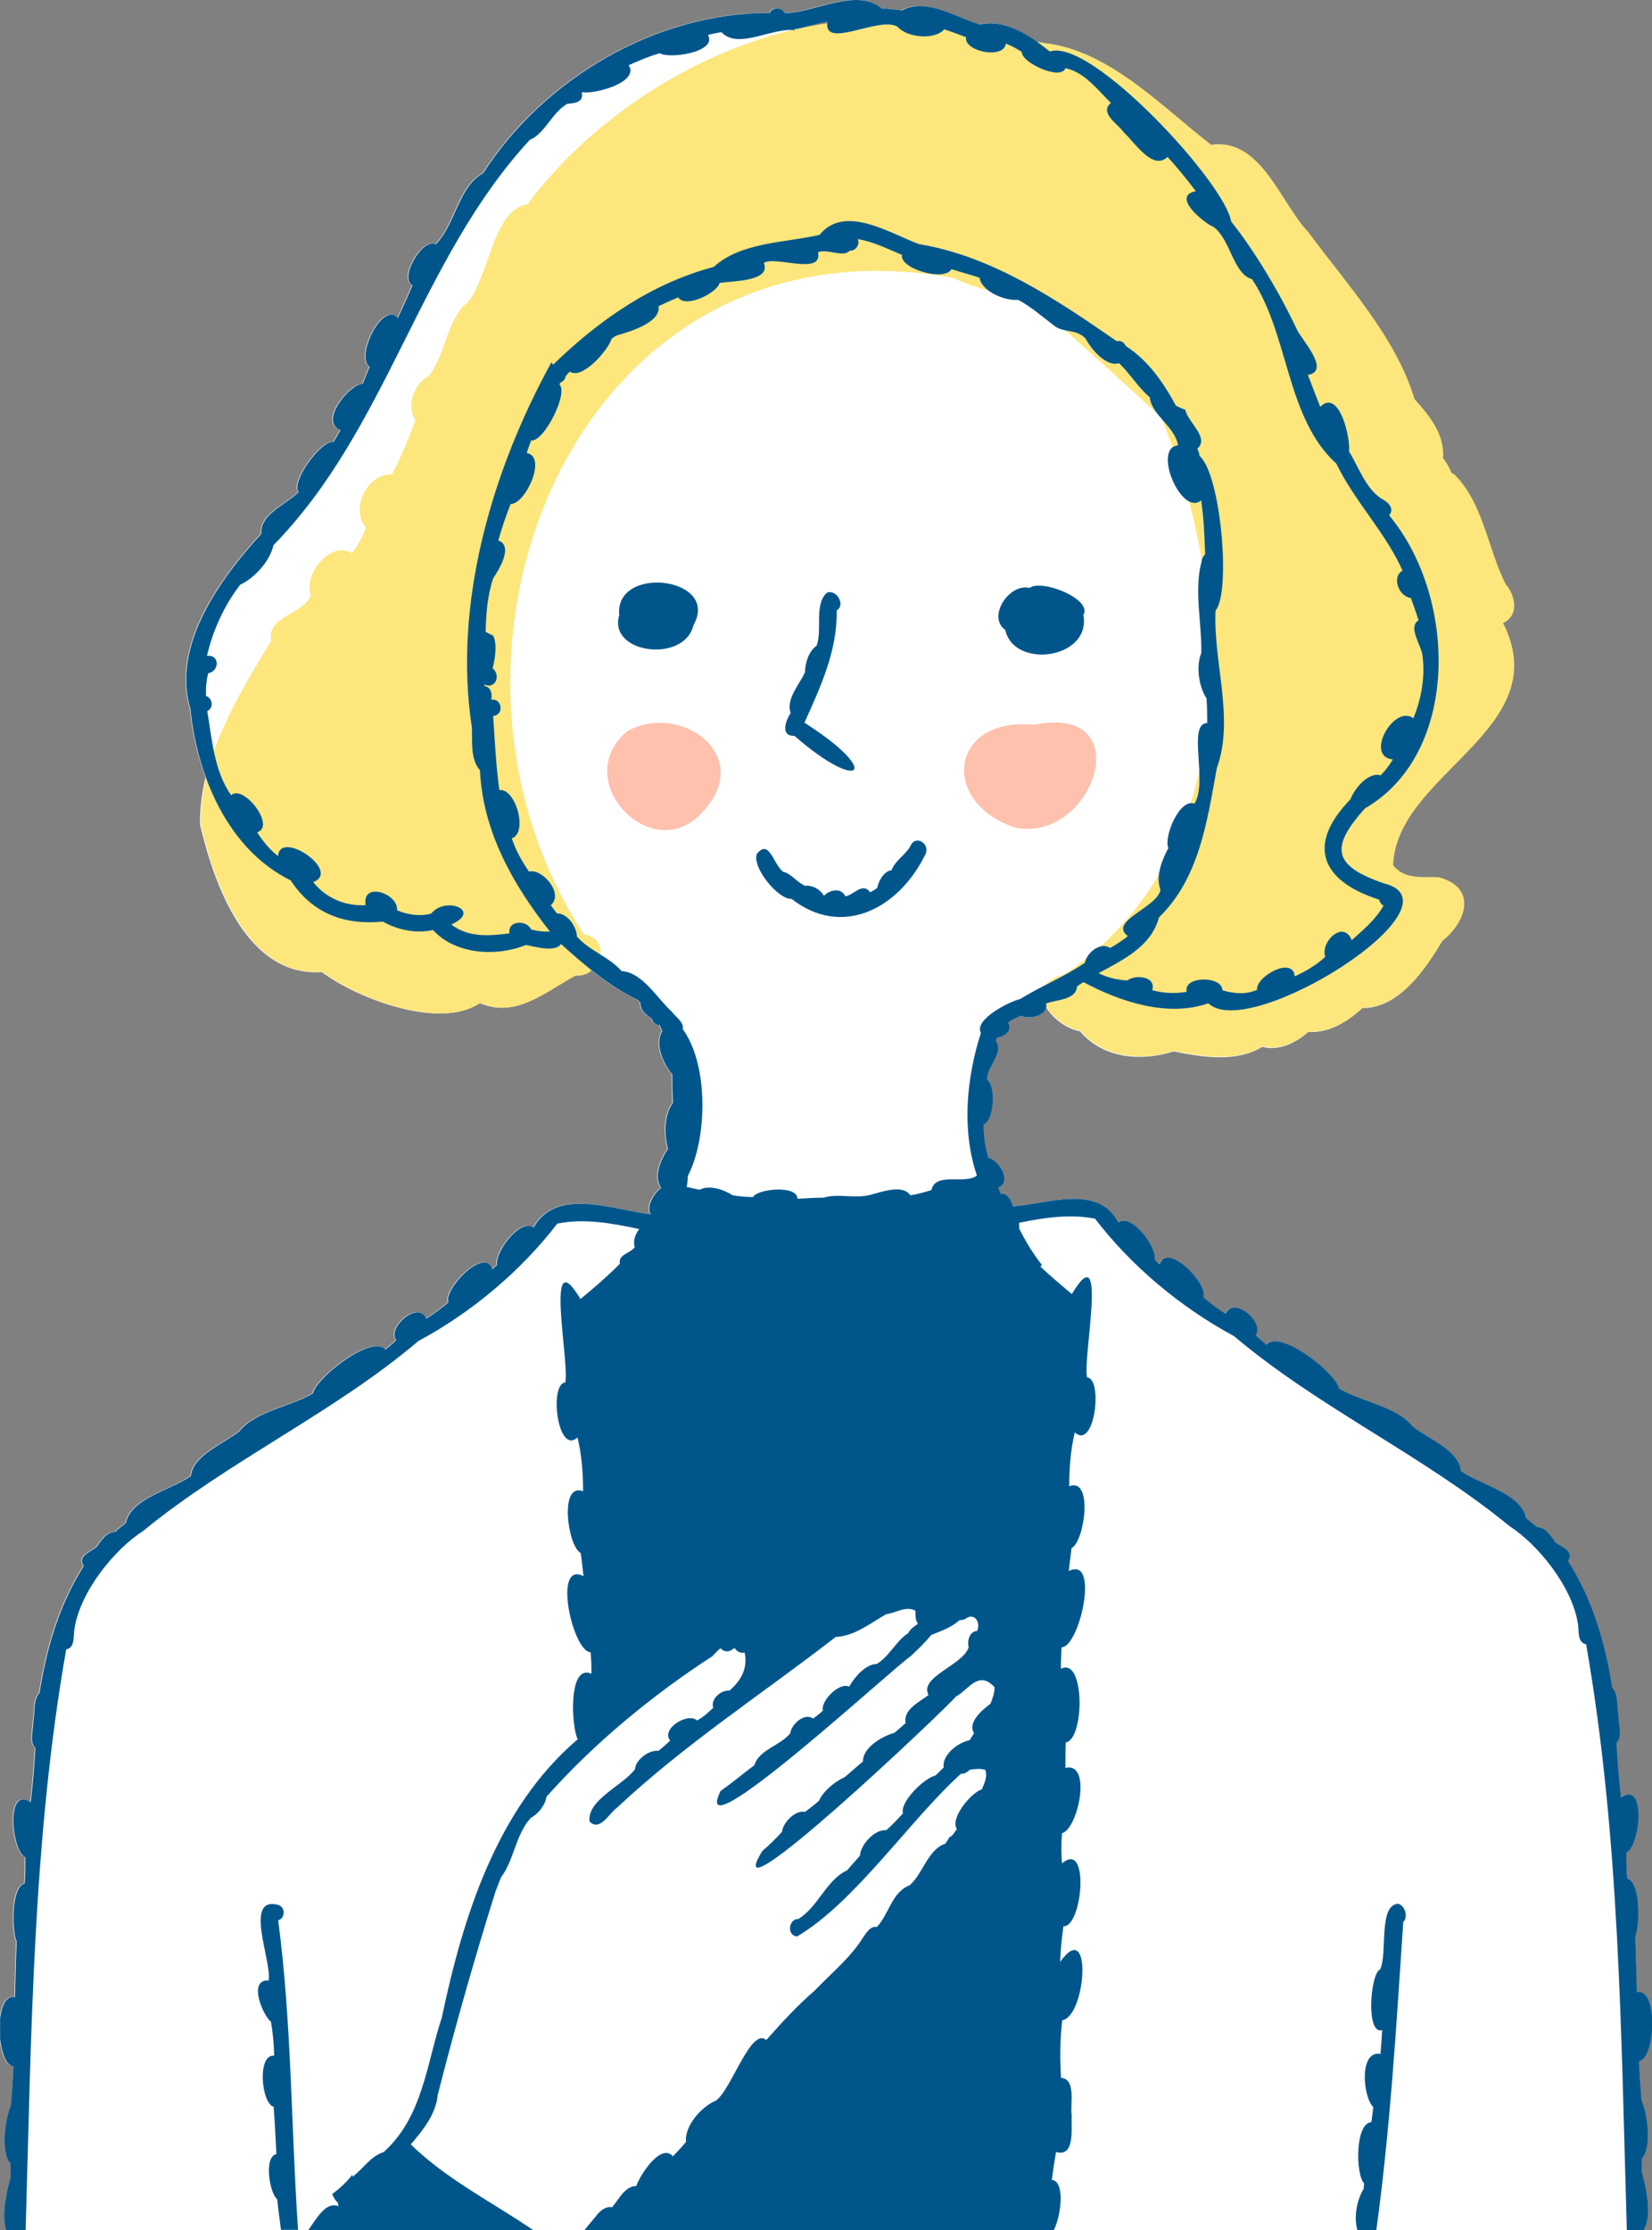 <svg width="63" height="85" viewBox="0 0 63 85" fill="none" xmlns="http://www.w3.org/2000/svg">
<rect x="0" y="0" width="63" height="85" fill="#808080" stroke="none"/>
<g clip-path="url(#clip0_33_1913)">
<path d="M0.512 78.767C0.491 79.267 0.454 79.763 0.411 80.263C0.189 80.764 0.014 82.044 0.401 82.476C0.401 82.65 0.401 82.819 0.401 82.993C0.263 83.483 0.041 84.415 0.231 85.005H62.67C63.009 84.452 62.755 83.351 62.601 82.798C62.601 82.624 62.601 82.455 62.601 82.281C62.988 81.849 62.818 80.574 62.59 80.068C62.548 79.573 62.511 79.072 62.49 78.572C63.141 78.435 63.226 75.732 62.41 75.937C62.389 75.231 62.379 74.525 62.347 73.819C62.522 73.392 62.564 71.748 62.04 71.601C62.013 71.269 62.008 70.937 62.013 70.605C62.543 70.379 62.776 67.834 61.807 68.513C61.727 67.812 61.669 67.138 61.632 66.437C61.886 66.19 61.69 65.689 61.712 65.399C61.637 65.057 61.722 64.604 61.473 64.335C61.198 62.596 60.716 60.963 59.784 59.498C60.044 59.118 59.514 58.966 59.292 58.771C59.112 58.502 58.91 58.212 58.598 58.207C58.46 58.091 58.323 57.975 58.18 57.859C58 56.921 56.454 56.6 55.702 56.073C55.633 55.283 54.447 54.835 53.859 54.371C53.24 53.597 51.895 53.433 51.047 52.922C50.936 52.322 48.771 50.641 48.289 51.257C48.146 51.141 48.008 51.02 47.87 50.894C48.236 50.409 47.018 49.366 46.732 50.077C46.43 49.892 46.15 49.676 45.88 49.45C46.091 48.965 44.492 47.295 44.212 48.196C44.148 48.138 44.079 48.08 44.021 48.017C44.121 47.548 43.142 46.225 42.634 46.594C41.861 45.119 39.954 45.883 38.62 45.983C38.53 45.762 38.424 45.467 38.144 45.498C38.117 45.419 38.085 45.34 38.059 45.261C38.609 45.056 38.059 44.207 37.683 44.128C37.55 43.717 37.498 43.285 37.503 42.858C37.905 42.7 37.969 41.394 37.635 41.156C37.603 40.64 38.297 40.176 37.958 39.66C37.979 39.618 38.001 39.581 38.027 39.544C38.324 39.518 38.609 39.26 38.429 38.975C38.583 38.87 38.752 38.78 38.932 38.717C39.213 38.864 39.849 38.727 39.88 38.364C40.118 38.801 40.653 39.207 41.188 39.312C42.067 40.35 43.518 40.471 44.757 40.076C45.848 40.292 47.129 40.514 48.135 39.902C48.781 40.071 49.422 39.75 49.893 39.333C50.672 39.391 51.407 38.938 51.953 38.422C53.34 38.448 54.357 36.941 54.992 35.872C55.924 35.139 56.327 33.833 54.833 33.448C54.24 33.432 53.526 33.548 53.107 32.989C53.245 29.464 59.371 27.815 57.295 23.758C57.915 23.479 57.783 22.746 57.412 22.299C56.724 20.955 56.559 19.221 55.464 18.11C55.469 18.11 55.474 18.11 55.474 18.11C55.432 18.078 55.384 18.057 55.336 18.036C55.252 17.836 55.151 17.641 55.008 17.467C55.093 16.582 54.484 15.839 53.923 15.217C53.213 12.851 51.339 10.844 49.877 8.857C48.813 7.745 48.072 5.248 46.171 5.527C44.286 4.073 42.289 1.934 39.827 1.649C39.727 1.633 39.626 1.612 39.526 1.591C38.88 1.133 38.133 0.759 37.344 0.927C36.417 0.659 35.321 -0.111 34.373 0.39C34.109 0.358 33.849 0.321 33.584 0.311C32.631 -0.495 31.032 0.495 29.894 0.495C29.804 0.258 29.428 0.263 29.327 0.485C24.97 0.485 20.723 2.993 18.398 6.602C17.466 7.097 17.35 8.546 16.593 9.31C16.106 9.026 15.179 10.596 15.709 10.875C15.528 11.292 15.343 11.703 15.147 12.114C14.57 11.45 13.516 13.599 14.072 13.973C13.988 14.19 13.898 14.4 13.813 14.616C13.283 14.653 12.14 16.071 12.96 16.392C12.876 16.545 12.791 16.692 12.696 16.84C12.24 16.756 11.065 18.347 11.367 18.747C10.943 19.195 9.863 19.606 9.948 20.338C8.37 22.051 6.522 24.606 7.237 27.009C7.327 27.884 7.522 28.779 7.835 29.633C7.697 30.223 7.618 30.819 7.628 31.43C8.163 33.706 9.407 37.252 12.272 37.052C13.617 38.058 16.767 39.275 18.293 38.232C19.674 38.833 20.781 37.8 21.951 37.178C22.184 37.21 22.391 37.126 22.55 36.983C23.1 37.421 23.688 37.816 24.286 38.1C24.323 38.137 24.361 38.179 24.398 38.216C24.398 38.506 24.604 38.669 24.832 38.822C24.869 38.959 24.964 39.07 25.134 39.065C25.165 39.144 25.203 39.223 25.234 39.297C24.932 39.786 25.271 40.545 25.616 40.94C25.616 41.304 25.621 41.662 25.642 42.026C25.293 42.505 25.308 43.238 25.451 43.786C25.181 44.181 24.89 44.834 25.192 45.272C24.911 45.488 24.609 45.978 24.795 46.278C23.36 46.115 21.2 45.224 20.326 46.784C19.817 46.415 18.838 47.732 18.939 48.201C18.875 48.259 18.811 48.322 18.748 48.38C18.473 47.479 16.873 49.15 17.08 49.634C16.81 49.861 16.529 50.077 16.227 50.261C15.941 49.55 14.724 50.593 15.089 51.078C14.957 51.205 14.814 51.326 14.671 51.442C14.189 50.825 12.028 52.506 11.912 53.107C11.065 53.612 9.72 53.781 9.1 54.556C8.518 55.019 7.327 55.472 7.258 56.258C6.506 56.784 4.96 57.111 4.78 58.044C4.637 58.154 4.499 58.27 4.361 58.386C4.049 58.397 3.848 58.687 3.668 58.955C3.44 59.15 2.91 59.303 3.175 59.682C2.243 61.152 1.761 62.781 1.486 64.519C1.232 64.788 1.322 65.241 1.248 65.584C1.269 65.873 1.073 66.374 1.327 66.622C1.29 67.322 1.232 67.997 1.147 68.698C0.184 68.018 0.417 70.558 0.946 70.79C0.946 71.121 0.946 71.459 0.92 71.785C0.395 71.928 0.432 73.577 0.612 74.004C0.581 74.71 0.57 75.416 0.549 76.122C-0.261 75.916 -0.182 78.619 0.47 78.756L0.512 78.767ZM31.567 0.806C31.562 0.843 31.567 0.864 31.567 0.896C31.154 0.954 30.741 1.038 30.328 1.133C30.323 1.122 30.317 1.112 30.312 1.096C30.736 1.038 31.154 0.885 31.572 0.806H31.567Z" fill="white"/>
<path d="M23.921 27.873C21.655 29.759 24.959 33.174 26.86 30.871C28.755 28.764 25.912 26.745 23.921 27.873Z" fill="#FEC1AE"/>
<path d="M39.43 27.625C36.2 27.32 35.84 30.597 38.715 31.546C41.702 32.151 43.507 26.803 39.43 27.625Z" fill="#FEC1AE"/>
<path d="M57.433 22.293C56.745 20.95 56.581 19.216 55.485 18.104C55.49 18.104 55.495 18.104 55.495 18.104C55.453 18.073 55.405 18.052 55.358 18.03C55.273 17.83 55.172 17.635 55.029 17.461C55.114 16.576 54.505 15.833 53.944 15.212C53.234 12.846 51.36 10.838 49.898 8.852C48.834 7.74 48.093 5.243 46.192 5.522C44.307 4.068 42.311 1.928 39.849 1.644C38.361 1.412 36.756 0.711 35.295 0.875C29.687 0.037 23.429 3.34 20.119 7.782C18.796 7.998 18.669 10.501 17.848 11.507C17.043 12.15 17.001 13.483 16.36 14.332C15.799 14.595 15.47 15.486 15.841 16.012C15.587 16.724 15.296 17.419 14.951 18.088C14.009 18.02 13.331 19.422 13.961 20.117C13.824 20.465 13.649 20.797 13.411 21.087C12.622 20.586 11.541 21.893 11.859 22.704C11.536 23.442 10.159 23.484 10.345 24.417C9.069 26.524 7.618 28.885 7.655 31.424C8.19 33.701 9.434 37.247 12.299 37.046C13.643 38.053 16.794 39.27 18.319 38.227C19.701 38.827 20.808 37.795 21.978 37.173C22.841 37.289 23.402 35.813 22.259 35.608C15.232 24.859 21.994 7.961 36.38 10.601C37.699 11.249 39.234 11.244 40.325 12.329C41.659 13.499 43.004 14.732 44.286 15.912C47.087 22.82 47.463 32.552 40.59 37.147C38.943 37.536 40.092 39.07 41.204 39.291C42.083 40.329 43.534 40.45 44.773 40.055C45.864 40.271 47.145 40.492 48.151 39.881C48.797 40.05 49.438 39.728 49.909 39.317C50.687 39.375 51.423 38.922 51.969 38.406C53.356 38.432 54.373 36.925 55.008 35.856C55.94 35.123 56.343 33.816 54.849 33.432C54.256 33.416 53.541 33.532 53.128 32.974C53.266 29.448 59.392 27.799 57.317 23.742C57.936 23.463 57.804 22.73 57.433 22.283V22.293Z" fill="#FDE67C"/>
<path d="M30.19 34.264C32.107 35.761 34.267 34.649 35.289 32.568C35.485 32.162 34.929 31.814 34.733 32.22C34.553 32.584 34.151 32.768 34.003 33.169C33.722 33.195 33.51 33.559 33.452 33.843C33.373 33.911 33.277 33.964 33.182 34.012C32.896 33.606 32.547 34.127 32.234 34.164C32.081 33.822 31.641 33.917 31.429 34.138H31.419C31.271 33.89 30.969 33.732 30.709 33.764C30.402 33.643 30.174 33.295 29.862 33.227C29.481 32.931 29.338 31.946 28.856 32.557C28.697 33.1 29.672 34.275 30.18 34.264H30.19Z" fill="#00568B"/>
<path d="M38.334 24C38.647 25.518 41.622 25.128 41.315 23.442C41.675 22.831 39.721 22.061 39.266 22.409C38.488 22.22 37.64 23.5 38.329 24.006L38.334 24Z" fill="#00568B"/>
<path d="M51.767 85H52.488C53.022 81.096 53.255 77.149 53.515 73.255C53.711 73.066 53.578 72.628 53.319 72.565C52.551 72.613 52.927 74.457 52.631 75.068C52.265 75.194 52.069 77.576 52.71 77.381C52.689 77.681 52.673 77.982 52.647 78.287C51.81 78.145 51.979 79.942 52.371 80.316C52.35 80.511 52.324 80.701 52.297 80.89C51.678 80.917 51.688 82.877 52.022 83.224C52.016 83.293 52.011 83.367 52.001 83.435C51.752 83.836 51.614 84.51 51.767 85.005V85Z" fill="#00568B"/>
<path d="M26.447 23.826C27.485 21.993 23.423 21.508 23.614 23.452C23.18 24.928 26.113 25.286 26.447 23.826Z" fill="#00568B"/>
<path d="M30.296 28.047C32.806 30.244 33.69 29.465 30.678 27.547C31.292 26.177 31.938 24.807 31.906 23.268C32.261 23.052 31.895 22.457 31.541 22.588C31.032 23.036 31.371 23.99 31.143 24.612C30.842 24.817 30.704 25.265 30.699 25.623C30.487 26.098 29.963 26.64 30.153 27.178C29.968 27.457 29.74 28.063 30.291 28.047H30.296Z" fill="#00568B"/>
<path d="M10.334 77.065C10.408 77.492 10.445 77.924 10.456 78.356C9.799 78.282 9.963 80.174 10.435 80.305C10.482 80.906 10.509 81.507 10.541 82.107C10.053 82.197 10.276 83.598 10.572 83.83C10.609 84.22 10.668 84.605 10.715 84.995H11.367C11.097 81.075 11.128 77.107 10.609 73.197C10.885 73.113 10.885 72.702 10.625 72.612C9.264 72.238 10.376 74.752 10.244 75.489C9.45 75.437 10.006 76.796 10.334 77.065Z" fill="#00568B"/>
<path d="M0.512 78.767C0.491 79.267 0.454 79.763 0.411 80.263C0.189 80.764 0.014 82.044 0.401 82.476C0.401 82.65 0.401 82.819 0.401 82.992C0.263 83.482 0.041 84.415 0.231 85.005H0.978C1.195 77.602 1.243 70.168 2.524 62.87C2.879 62.801 2.789 62.338 2.842 62.069C3.064 60.662 4.356 59.066 5.452 58.36C8.746 55.662 12.738 53.849 15.957 51.115C17.985 50.024 19.849 48.464 21.252 46.641C22.269 46.431 23.349 46.626 24.376 46.847C24.218 47.052 24.133 47.326 24.207 47.537C24.038 47.774 23.566 47.811 23.64 48.169C23.169 48.644 22.655 49.091 22.137 49.513C20.733 47.173 21.739 52.005 21.554 52.696C20.935 52.743 21.258 55.483 22.025 54.792C22.184 55.467 22.237 56.152 22.237 56.842C21.311 56.479 21.649 58.95 22.147 59.197C22.184 59.492 22.221 59.782 22.253 60.077C21.062 59.471 21.835 62.965 22.528 62.981C22.544 63.26 22.56 63.518 22.555 63.797C21.655 63.397 21.792 65.842 22.031 66.295C18.938 68.929 17.652 73.087 16.852 76.891C16.259 78.688 16.127 80.679 14.634 82.028C14.136 82.186 13.866 82.645 13.447 82.971C13.447 82.945 13.437 82.919 13.437 82.892C13.22 83.171 12.96 83.419 12.669 83.625C12.717 83.762 12.796 83.883 12.886 83.962C12.892 84.004 12.897 84.046 12.907 84.094C12.452 83.893 12.071 84.547 11.758 85.005H20.336C18.785 83.946 17.032 83.071 15.666 81.738C16.084 81.243 16.625 80.611 16.693 79.852C17.355 77.249 18.112 74.594 18.896 72.096C18.965 71.917 19.039 71.733 19.108 71.553C19.595 70.926 19.653 69.951 20.236 69.298C20.516 69.145 20.797 68.808 20.839 68.487C22.666 66.432 24.911 64.588 27.177 63.123V63.118C27.273 63.012 27.373 62.912 27.479 62.822C27.601 62.986 27.845 62.975 27.966 62.838C27.988 62.838 28.014 62.838 28.035 62.833C28.099 62.954 28.258 63.028 28.395 62.986C28.528 63.592 28.258 64.061 27.818 64.44C27.49 64.409 27.087 64.772 27.199 65.094C27.003 65.283 26.833 65.436 26.584 65.578C26.235 65.257 25.192 65.894 25.557 66.347C25.404 66.49 25.282 66.6 25.112 66.737C24.763 66.685 24.233 67.075 24.218 67.433C23.736 68.076 22.391 68.597 22.481 69.43C22.883 69.83 23.227 69.114 23.529 68.903C26.129 66.469 29.062 64.572 31.869 62.396C32.584 62.364 33.171 61.885 33.796 61.526C34.156 61.489 34.532 61.194 34.913 61.395C34.908 61.574 34.903 61.764 35.009 61.89C34.876 61.99 34.702 62.095 34.633 62.254C34.188 62.522 33.918 63.139 33.436 63.423C33.007 63.439 32.599 63.913 32.398 64.266C32.388 64.272 32.383 64.282 32.372 64.287C32.012 64.108 31.281 64.841 31.382 65.204C31.265 65.315 31.138 65.41 31.011 65.504C30.662 65.267 30.18 65.731 30.132 66.073C29.756 66.537 28.941 66.695 28.771 67.28C28.332 67.607 27.919 67.96 27.463 68.276C27.463 68.276 27.474 68.276 27.479 68.271C26.209 70.832 34.124 63.508 34.744 63.118C34.744 63.118 34.733 63.118 34.733 63.123C35.025 62.854 35.3 62.58 35.517 62.317C35.898 62.169 36.285 62.032 36.597 61.753C36.597 61.753 36.597 61.753 36.603 61.753H36.597C36.597 61.753 36.629 61.753 36.645 61.753C36.645 61.753 36.645 61.753 36.65 61.753C36.656 61.753 36.661 61.753 36.666 61.753C36.709 61.742 36.756 61.727 36.798 61.721C37.121 61.442 37.418 61.795 37.264 62.164C36.968 62.19 36.878 62.533 36.941 62.786C36.73 63.471 35.035 63.919 35.411 64.609C35.067 64.867 34.426 65.172 34.538 65.678C34.395 65.805 34.252 65.931 34.103 66.052C33.658 66.168 32.891 66.616 32.912 67.138C32.679 67.338 32.446 67.533 32.213 67.739C31.837 67.907 31.398 68.265 31.228 68.645C31.059 68.792 30.879 68.929 30.704 69.061C30.317 68.987 29.862 69.472 29.82 69.825C29.581 70.083 29.348 70.32 29.073 70.552C27.22 73.54 36.195 65.014 36.454 64.667C36.931 64.419 37.312 63.639 37.926 64.308C37.937 64.524 37.847 64.74 37.773 64.941C37.476 65.157 36.878 65.662 37.148 66.058C37.09 66.147 37.037 66.242 36.973 66.332C36.55 66.411 35.914 66.885 35.988 67.37C35.883 67.475 35.782 67.575 35.676 67.675C35.268 67.76 34.31 68.671 34.437 69.119C34.23 69.34 34.024 69.567 33.796 69.762C33.362 69.714 32.811 70.32 32.795 70.731C32.631 70.921 32.462 71.105 32.298 71.295C31.519 71.648 31.202 72.686 30.445 73.145C30.063 73.134 30 73.798 30.402 73.808C32.61 72.507 34.728 69.335 36.65 67.607C36.756 67.617 36.867 67.575 36.978 67.459C37.169 67.428 37.381 67.401 37.572 67.459C37.672 67.702 37.54 67.976 37.444 68.202C37.053 68.318 36.216 69.293 36.491 69.72C36.401 69.825 36.348 69.973 36.211 70.025C36.158 70.11 36.105 70.194 36.052 70.273C35.379 70.499 35.205 71.411 34.686 71.864C34.019 72.107 33.886 72.987 33.441 73.45C33.198 73.403 33.044 73.666 32.922 73.835C32.441 74.62 31.683 75.226 31.08 75.863C30.407 76.443 29.809 77.096 29.221 77.76C28.634 77.249 27.882 79.678 27.299 80.068C26.764 80.289 26.097 81.022 26.161 81.644C26.002 81.833 25.832 82.012 25.663 82.192C25.202 81.659 24.392 82.929 24.265 83.324C23.826 83.324 23.598 83.841 23.339 84.136C23.127 84.078 22.878 84.257 22.719 84.484C22.571 84.657 22.428 84.831 22.285 85.01H40.187C40.484 84.41 40.611 83.124 40.113 83.093C40.156 82.734 40.214 82.381 40.272 82.028C41.024 82.244 40.839 81.069 40.87 80.632C40.801 80.221 41.056 79.251 40.463 79.199C40.42 78.456 40.42 77.739 40.51 77.007C41.426 76.843 41.665 73.05 40.431 74.778C40.441 74.314 40.494 73.877 40.553 73.424C41.283 73.461 41.569 70.104 40.5 71.026C40.468 70.642 40.468 70.257 40.5 69.878C41.119 69.704 41.654 67.143 40.632 67.385C40.632 67.064 40.627 66.743 40.643 66.416C41.368 66.3 41.379 63.128 40.457 63.608C40.457 63.323 40.468 63.065 40.484 62.791C41.178 62.775 41.95 59.282 40.759 59.882C40.791 59.587 40.828 59.298 40.865 59.008C41.363 58.765 41.702 56.284 40.775 56.653C40.775 55.962 40.828 55.272 40.987 54.598C41.749 55.293 42.072 52.548 41.458 52.501C41.273 51.821 42.284 46.973 40.876 49.323C40.468 48.986 40.066 48.644 39.679 48.28C39.695 48.259 39.716 48.233 39.732 48.212C39.393 47.785 39.112 47.316 38.869 46.831C38.874 46.757 38.869 46.684 38.858 46.61C39.822 46.41 40.817 46.262 41.76 46.452C43.158 48.275 45.032 49.834 47.055 50.925C50.28 53.654 54.267 55.467 57.56 58.165C58.651 58.871 59.948 60.467 60.171 61.874C60.224 62.143 60.134 62.606 60.488 62.675C61.775 70.041 61.817 77.539 62.04 85.005H62.681C63.019 84.452 62.765 83.351 62.612 82.797C62.612 82.624 62.612 82.455 62.612 82.281C62.998 81.849 62.829 80.574 62.601 80.068C62.559 79.573 62.522 79.072 62.501 78.572C63.152 78.435 63.236 75.732 62.421 75.937C62.4 75.231 62.389 74.525 62.358 73.819C62.532 73.392 62.575 71.748 62.05 71.601C62.024 71.269 62.019 70.937 62.024 70.605C62.553 70.378 62.786 67.833 61.817 68.513C61.738 67.812 61.68 67.138 61.643 66.437C61.897 66.189 61.701 65.689 61.722 65.399C61.648 65.057 61.733 64.603 61.484 64.335C61.209 62.596 60.727 60.963 59.795 59.498C60.054 59.118 59.525 58.966 59.302 58.771C59.122 58.502 58.921 58.212 58.609 58.207C58.471 58.091 58.333 57.975 58.19 57.859C58.01 56.921 56.464 56.6 55.712 56.073C55.643 55.282 54.457 54.835 53.87 54.371C53.25 53.596 51.905 53.433 51.058 52.922C50.947 52.321 48.781 50.641 48.299 51.257C48.156 51.141 48.019 51.02 47.881 50.893C48.246 50.409 47.028 49.365 46.742 50.077C46.441 49.892 46.16 49.676 45.89 49.45C46.102 48.965 44.503 47.295 44.222 48.196C44.158 48.138 44.09 48.08 44.032 48.017C44.132 47.548 43.153 46.225 42.644 46.594C41.871 45.119 39.965 45.883 38.631 45.983C38.541 45.761 38.435 45.466 38.154 45.498C38.127 45.419 38.096 45.34 38.069 45.261C38.62 45.055 38.069 44.207 37.693 44.128C37.561 43.717 37.508 43.285 37.513 42.858C37.916 42.7 37.979 41.393 37.646 41.156C37.614 40.64 38.308 40.176 37.969 39.66C37.99 39.618 38.011 39.581 38.038 39.544C38.334 39.518 38.62 39.259 38.44 38.975C38.593 38.87 38.763 38.78 38.943 38.717C39.25 38.88 40.002 38.696 39.891 38.253C40.261 38.1 41.04 38.127 41.072 37.6C41.151 37.542 41.23 37.489 41.32 37.436C42.687 38.169 44.519 38.791 46.081 38.242C47.648 39.749 55.977 34.465 52.773 33.669C50.825 33 50.714 32.304 52.053 30.813C55.696 28.711 55.569 22.741 52.975 19.643C53.208 19.374 52.906 19.111 52.668 19C52.064 18.589 51.815 17.804 51.444 17.203C51.513 16.713 51.074 14.79 50.348 15.507C50.19 15.101 50.031 14.695 49.877 14.29C50.751 14.147 49.681 12.993 49.48 12.603C48.834 11.228 47.86 9.574 46.949 8.441C46.727 6.987 41.596 1.417 40.039 1.965C39.298 1.375 38.366 0.716 37.365 0.933C36.438 0.664 35.342 -0.105 34.395 0.395C34.13 0.363 33.87 0.327 33.606 0.316C32.653 -0.49 31.053 0.5 29.915 0.5C29.825 0.263 29.449 0.269 29.348 0.49C24.991 0.49 20.744 2.998 18.419 6.607C17.488 7.103 17.371 8.552 16.614 9.316C16.127 9.031 15.2 10.601 15.73 10.88C15.55 11.297 15.364 11.708 15.168 12.119C14.591 11.455 13.537 13.604 14.094 13.979C14.009 14.195 13.919 14.405 13.834 14.621C13.305 14.658 12.161 16.076 12.982 16.397C12.897 16.55 12.812 16.697 12.717 16.845C12.261 16.761 11.086 18.352 11.388 18.752C10.964 19.2 9.884 19.611 9.969 20.344C8.391 22.056 6.543 24.611 7.258 27.014C7.517 29.585 8.698 32.383 11.086 33.558C11.917 34.823 13.119 35.266 14.602 35.129C15.174 35.45 15.862 35.592 16.513 35.45C17.382 36.393 18.933 36.472 20.061 36.019C20.395 36.082 21.173 36.314 21.395 35.982C22.264 36.772 23.259 37.61 24.308 38.105C24.345 38.142 24.382 38.184 24.419 38.221C24.419 38.511 24.625 38.675 24.853 38.827C24.89 38.964 24.985 39.075 25.155 39.07C25.186 39.149 25.224 39.228 25.255 39.302C24.954 39.792 25.292 40.55 25.637 40.946C25.637 41.309 25.642 41.667 25.663 42.031C25.314 42.51 25.329 43.243 25.473 43.791C25.202 44.186 24.911 44.839 25.213 45.277C24.932 45.493 24.631 45.983 24.816 46.283C23.381 46.12 21.221 45.229 20.347 46.789C19.839 46.42 18.859 47.737 18.96 48.206C18.896 48.264 18.832 48.327 18.769 48.385C18.494 47.484 16.895 49.155 17.101 49.639C16.831 49.866 16.55 50.082 16.249 50.266C15.963 49.555 14.745 50.598 15.11 51.083C14.978 51.21 14.835 51.331 14.692 51.447C14.21 50.83 12.05 52.511 11.933 53.112C11.086 53.617 9.741 53.786 9.121 54.561C8.539 55.024 7.348 55.477 7.279 56.263C6.527 56.789 4.981 57.116 4.801 58.049C4.658 58.159 4.52 58.275 4.382 58.391C4.07 58.402 3.869 58.692 3.689 58.96C3.461 59.155 2.932 59.308 3.196 59.688C2.264 61.157 1.783 62.786 1.507 64.524C1.253 64.793 1.343 65.246 1.269 65.589C1.29 65.879 1.094 66.379 1.348 66.627C1.311 67.328 1.253 68.002 1.168 68.703C0.205 68.023 0.438 70.563 0.967 70.795C0.967 71.126 0.967 71.464 0.941 71.79C0.416 71.933 0.454 73.582 0.634 74.009C0.602 74.715 0.591 75.421 0.57 76.127C-0.24 75.921 -0.161 78.624 0.491 78.761L0.512 78.767ZM20.252 35.424C20.082 35.05 19.346 35.081 19.431 35.576C18.679 35.676 17.858 35.745 17.212 35.239C18.404 34.696 16.974 34.148 16.445 34.823C16.016 34.934 15.555 34.876 15.142 34.696C15.19 34.038 13.786 33.59 13.945 34.502C13.162 34.544 12.436 34.238 11.944 33.622C13.04 33.205 10.668 31.598 10.604 32.631C10.276 32.383 10.027 32.062 9.805 31.725C10.54 31.493 9.27 29.87 8.814 30.313C8.163 29.38 8.089 28.195 7.904 27.104C8.174 26.977 8.094 26.603 7.856 26.524C7.845 26.234 7.867 25.945 7.941 25.66C8.38 25.586 8.38 24.933 7.893 25.001C8.121 24.021 8.544 23.089 9.159 22.288C9.715 22.03 10.302 21.376 10.429 20.781C14.787 16.329 15.979 9.911 20.204 5.332C20.781 5.1 21.046 4.284 21.639 3.957C21.888 3.936 22.274 3.904 22.184 3.541C22.195 3.53 22.211 3.525 22.221 3.514C22.671 3.599 24.403 3.135 23.974 2.487C24.371 2.308 24.742 2.15 25.165 2.028C25.52 2.26 27.373 1.986 26.997 1.333C27.167 1.291 27.342 1.249 27.516 1.228C28.141 1.907 29.47 1.033 30.317 1.154C30.307 1.138 30.302 1.122 30.296 1.106C30.72 1.048 31.138 0.896 31.556 0.817C31.366 1.928 33.516 0.601 34.225 1.017C34.569 1.428 35.644 1.544 36.01 1.117C36.29 1.212 36.566 1.312 36.841 1.417C36.751 1.97 38.302 2.271 38.355 1.66C38.572 1.744 38.773 1.855 38.969 1.981C38.943 2.387 40.473 3.088 40.627 2.598C41.358 2.75 41.845 3.414 42.364 3.92C41.903 4.315 42.655 4.737 42.867 5.058C43.258 5.406 43.963 6.533 44.524 5.98C44.905 6.396 45.265 6.839 45.604 7.287C44.651 7.466 45.89 8.488 46.282 8.652C46.938 9.136 47.023 10.438 47.749 10.643C49.157 12.751 49.046 15.944 50.963 17.672C51.662 19.116 52.832 20.286 53.488 21.75C53.049 22.003 53.356 22.746 53.806 22.794C53.901 23.068 54.007 23.352 54.097 23.642C53.679 23.911 54.198 24.585 54.245 24.975C54.357 25.771 54.209 26.624 53.901 27.378C53.155 26.83 52.027 28.843 53.118 28.948C52.985 29.169 52.832 29.369 52.652 29.554C52.181 29.412 51.646 30.07 51.497 30.471C49.803 32.209 50.386 33.585 52.593 34.291C52.62 34.386 52.668 34.47 52.763 34.517C52.482 35.028 51.99 35.445 51.55 35.835C51.233 35.044 50.343 35.898 50.539 36.472C50.2 36.783 49.798 37.025 49.374 37.215C49.311 36.425 47.881 37.226 47.939 37.726C47.516 37.921 47.06 37.874 46.615 37.747C46.631 37.194 45.117 37.183 45.255 37.805C44.82 37.879 44.37 37.863 43.941 37.742C44.1 37.21 43.301 37.136 42.988 37.373C42.607 37.352 42.231 37.263 41.892 37.094C42.856 36.572 43.91 36.066 44.196 34.97C45.736 33.479 46.038 31.293 46.404 29.275C47.087 27.388 46.261 25.249 46.356 23.273C46.954 22.572 46.552 18.025 45.736 17.372C45.752 17.288 45.699 17.193 45.657 17.108C46.144 16.682 45.286 16.086 45.202 15.617C45.08 15.58 44.958 15.522 44.842 15.459C44.36 14.569 43.783 13.736 42.93 13.188C42.856 13.02 42.718 12.977 42.586 13.004C40.288 11.418 37.852 9.769 35.046 9.305C33.934 8.894 32.213 7.772 31.255 8.952C29.926 9.258 28.252 9.226 27.22 10.174C24.848 10.801 22.836 12.208 21.093 13.9C21.072 13.868 21.051 13.836 21.03 13.81C18.732 17.978 17.276 23.062 17.996 27.731C18.017 28.268 17.927 28.922 18.303 29.359C18.414 31.693 19.553 33.706 20.972 35.508C20.728 35.518 20.469 35.492 20.23 35.418L20.252 35.424ZM25.626 38.569C25.065 38.063 24.503 37.062 23.709 37.015C23.206 36.456 22.491 36.251 21.999 35.698C22.004 35.344 21.634 34.797 21.242 34.818C21.157 34.712 21.083 34.612 21.003 34.502C21.522 34.085 20.686 33.089 20.172 33.221C19.897 32.815 19.685 32.441 19.516 31.957C20.151 31.746 19.659 30.023 19.044 30.118C18.912 29.18 18.87 28.231 18.806 27.288C19.235 27.262 19.15 26.598 18.732 26.672C18.78 26.487 18.732 26.176 18.478 26.15C18.478 26.129 18.478 26.113 18.483 26.092C18.891 26.282 19.113 25.744 18.785 25.47C18.912 25.033 18.949 24.443 18.796 24.222C18.7 24.185 18.61 24.132 18.52 24.079C18.536 23.394 18.589 22.694 18.806 22.046C19.028 21.714 19.59 20.807 19.002 20.602C19.134 20.133 19.293 19.669 19.473 19.211C20.029 19.232 20.882 17.404 20.087 17.267C20.14 17.103 20.193 16.945 20.257 16.787C20.733 16.866 21.692 14.98 21.332 14.648C21.348 14.627 21.363 14.6 21.379 14.579C21.475 14.542 21.554 14.458 21.565 14.348C21.618 14.284 21.671 14.226 21.729 14.163C22.205 14.495 23.212 13.325 23.328 12.904C23.386 12.867 23.439 12.83 23.497 12.793C23.99 12.651 25.218 12.298 25.112 11.671C25.361 11.555 25.61 11.439 25.864 11.334C26.124 11.766 27.342 11.175 27.442 10.786C27.866 10.701 29.417 10.754 29.131 10.022C29.56 9.732 31.387 10.527 31.196 9.611C31.588 9.474 32.128 9.832 32.414 9.553C32.637 9.568 32.806 9.31 32.711 9.115C33.304 9.21 33.855 9.489 34.4 9.716C34.294 10.248 36.036 10.743 36.285 10.259C36.634 10.375 37 10.464 37.355 10.585C37.439 11.112 38.323 11.476 38.827 11.428C39.314 11.687 39.716 12.045 40.156 12.377C40.547 12.725 41.04 12.503 41.405 12.914C41.601 13.294 42.194 14.005 42.676 13.842C43.094 14.242 43.396 14.758 43.846 15.143C43.926 15.839 44.799 16.239 44.926 16.977C43.936 17.056 45.048 19.701 45.805 19.074C45.911 19.769 45.932 20.417 45.959 21.129C45.869 21.218 45.827 21.329 45.811 21.45C45.535 22.53 45.837 23.768 45.811 24.896C45.604 25.386 45.715 26.176 46.012 26.619C46.033 26.925 46.038 27.246 46.038 27.557C45.26 27.588 46.081 29.796 45.551 30.634C44.985 30.413 44.37 31.899 44.556 32.325C44.307 32.794 44.063 33.39 44.254 33.917C44.143 34.591 42.252 35.113 43.01 35.682C42.798 35.856 42.57 36.003 42.332 36.135C41.977 35.877 41.432 36.325 41.379 36.693C40.59 37.236 39.705 37.584 38.906 38.079C38.493 38.174 37.132 38.859 37.407 39.37C36.857 41.093 36.666 43.064 37.254 44.808C36.798 45.166 35.671 44.655 35.522 45.361C35.258 45.445 34.988 45.519 34.718 45.561C34.426 45.124 33.595 45.44 33.166 45.551C32.594 45.693 31.943 45.482 31.413 45.651C31.069 45.651 30.762 45.672 30.413 45.693C30.413 45.15 28.845 45.324 28.729 45.624C28.464 45.635 28.205 45.598 27.945 45.561C27.606 45.345 27.05 45.15 26.68 45.35C26.516 45.319 26.351 45.277 26.187 45.24C26.214 45.108 26.23 44.971 26.23 44.829C26.987 43.359 27.019 40.577 26.039 39.228C26.092 38.959 25.769 38.769 25.626 38.569Z" fill="#00568B"/>
<path d="M37.302 63.386C37.302 63.386 37.302 63.403 37.302 63.408C37.297 63.408 37.286 63.408 37.28 63.408C37.286 63.397 37.291 63.392 37.302 63.381V63.386Z" fill="#00568B"/>
</g>
<defs>
<clipPath id="clip0_33_1913">
<rect width="63" height="85" fill="white" transform="translate(0.004)"/>
</clipPath>
</defs>
</svg>
